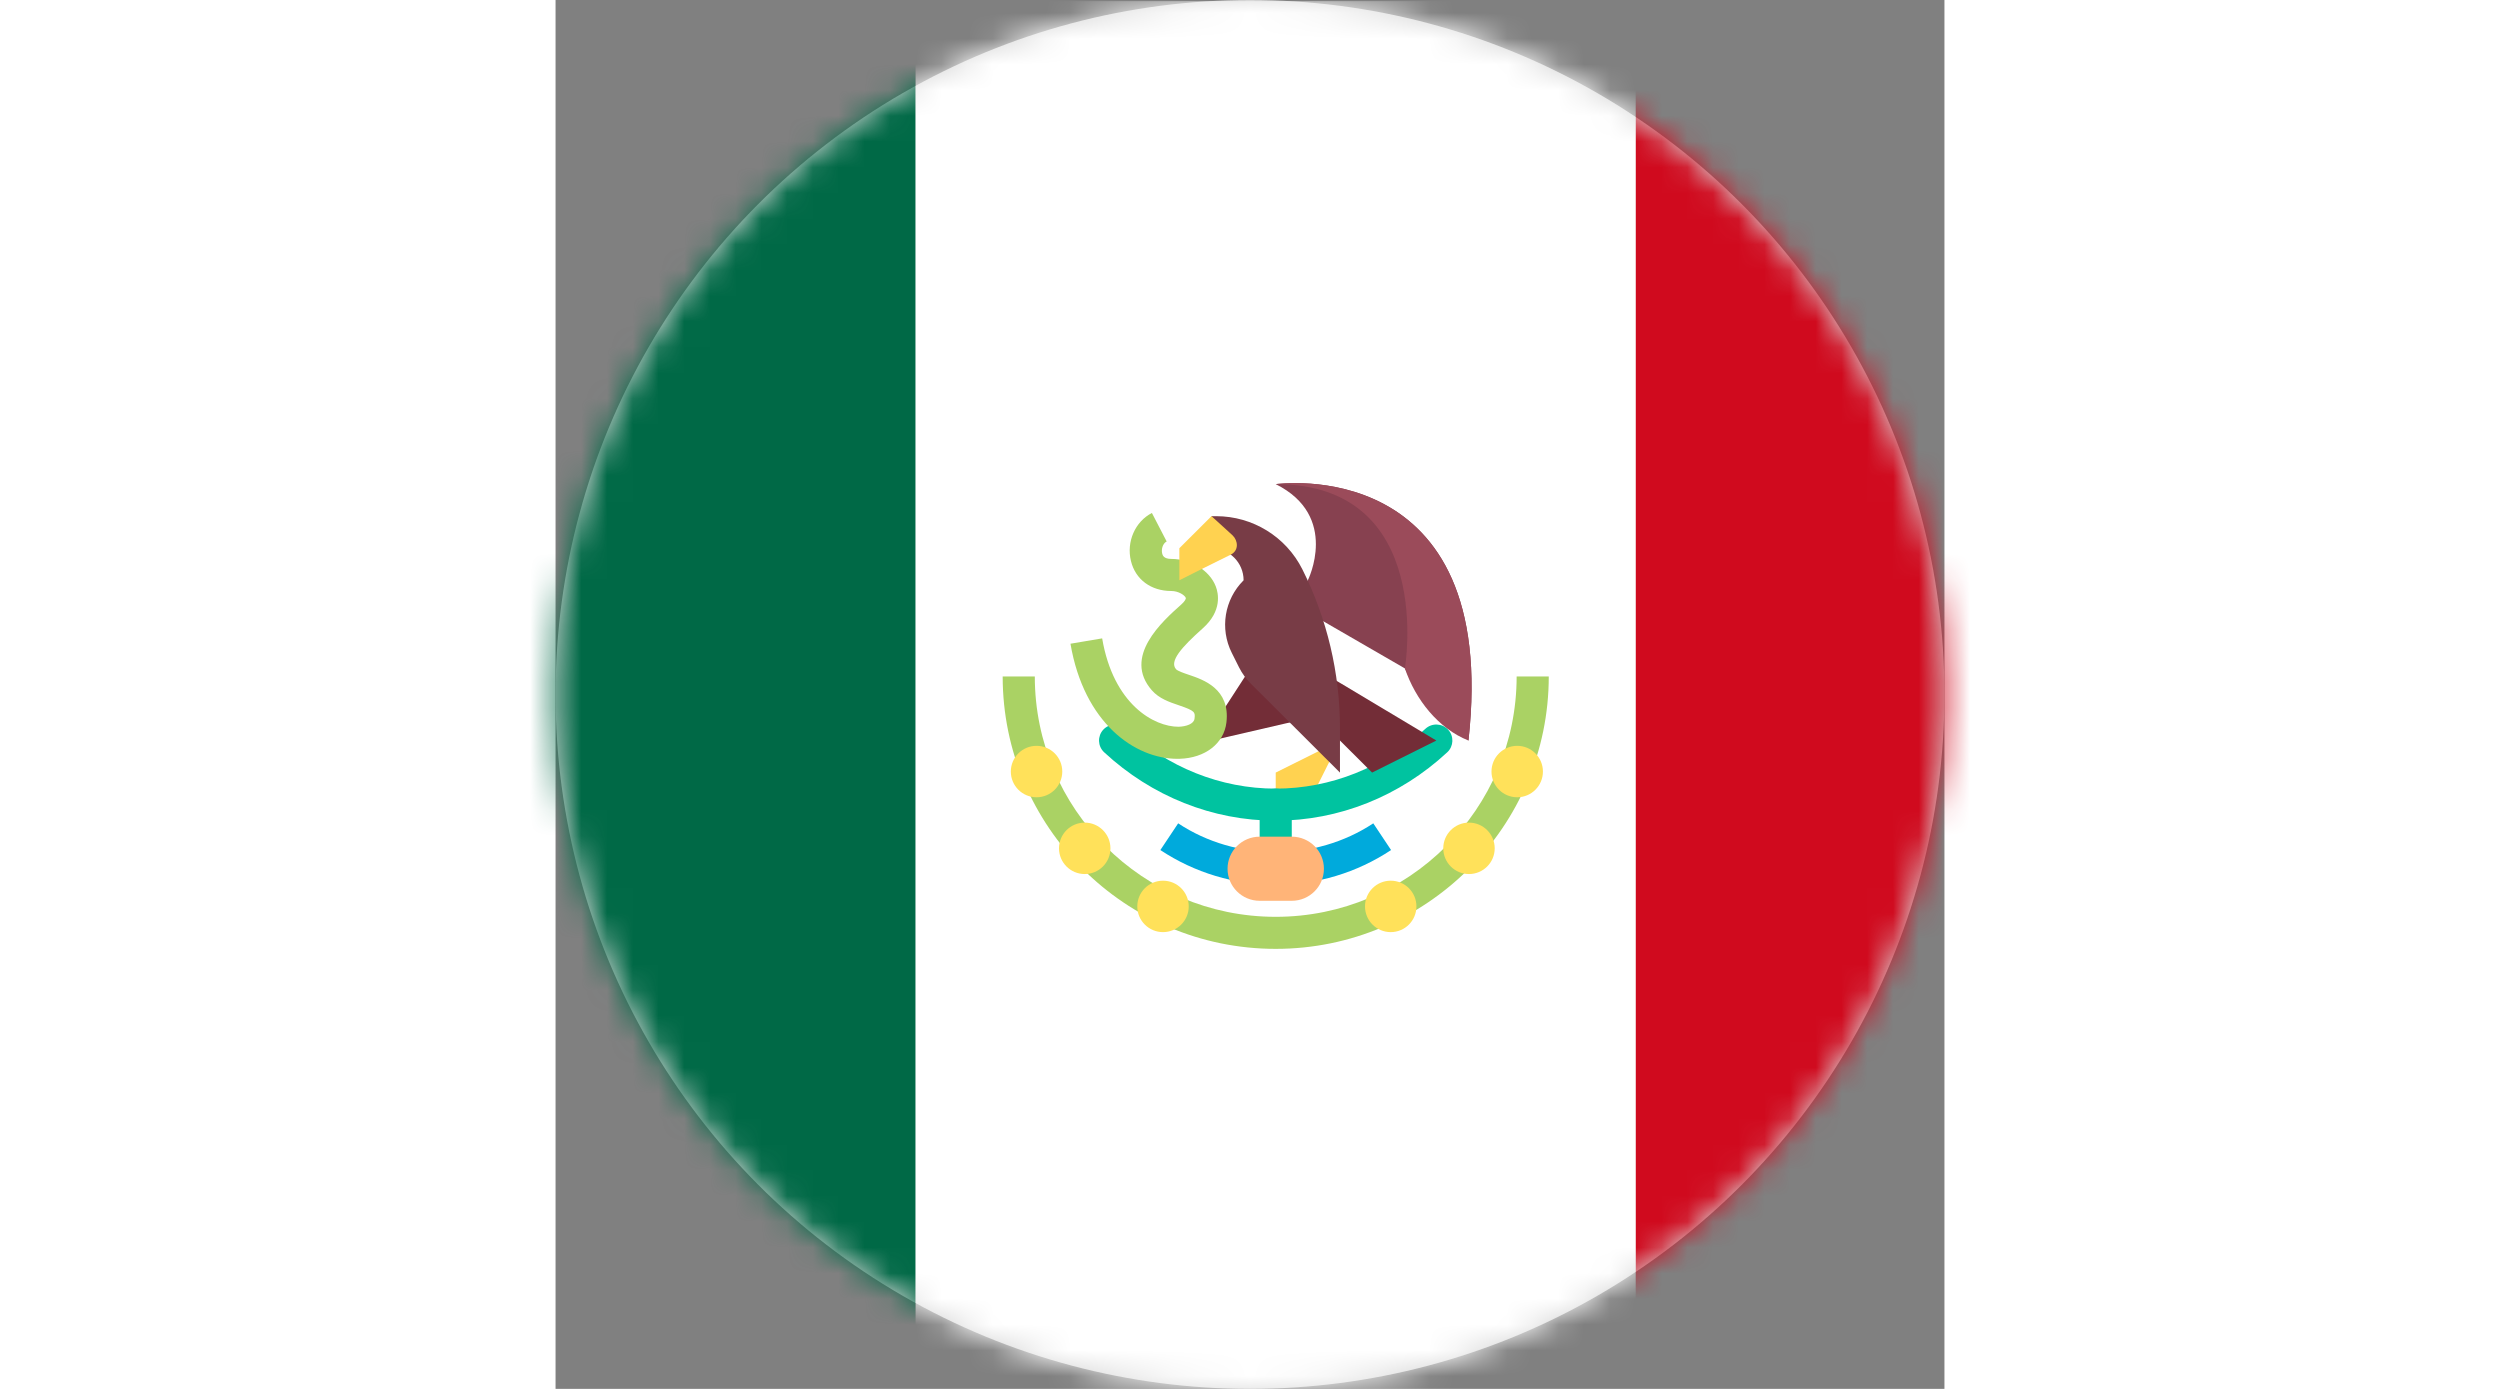 
<svg height="30px" viewBox="0 0 54 54" version="1.1" xmlns="http://www.w3.org/2000/svg" xmlns:xlink="http://www.w3.org/1999/xlink">
    <rect x="0" y="0" width="54" height="54" fill="#808080" stroke="none"/>
    <defs>
        <circle id="path-1" cx="27.5" cy="27" r="27"></circle>
    </defs>
    <g id="Page-1" stroke="none" stroke-width="1" fill="none" fill-rule="evenodd">
        <g id="mexico" transform="translate(-0.5, 0)">
            <mask id="mask-2" fill="white">
                <use xlink:href="#path-1"></use>
            </mask>
            <use id="Mask" fill="#D8D8D8" xlink:href="#path-1"></use>
            <g mask="url(#mask-2)">
                <g transform="translate(-13.5, 0)">
                    <path d="M28,54.954 L1.448,54.954 C0.649,54.954 0,54.307 0,53.509 L0,1.49 C0,0.692 0.649,0.045 1.448,0.045 L28,0.045 L28,54.954 Z" id="Path" fill="#006946" fill-rule="nonzero"></path>
                    <rect id="Rectangle" fill="#FFFFFF" fill-rule="nonzero" x="28.001" y="0.045" width="28.001" height="54.91"></rect>
                    <path d="M82.552,54.954 L56,54.954 L56,0.045 L82.552,0.045 C83.351,0.045 84,0.692 84,1.49 L84,53.509 C84,54.308 83.351,54.954 82.552,54.954 Z" id="Path" fill="#D00A1E" fill-rule="nonzero"></path>
                    <polygon id="Path" fill="#FFD250" fill-rule="nonzero" points="44.498 28.792 42 30.038 42 31.285 43.249 31.285"></polygon>
                    <g id="Group" stroke-width="1" fill="none" fill-rule="evenodd" transform="translate(35.109, 28.155)">
                        <path d="M6.891,6.245 C6.545,6.245 6.266,5.966 6.266,5.622 L6.266,3.13 C6.266,2.785 6.545,2.506 6.891,2.506 C7.236,2.506 7.515,2.785 7.515,3.13 L7.515,5.622 C7.515,5.966 7.236,6.245 6.891,6.245 Z" id="Path" fill="#00C3A0" fill-rule="nonzero"></path>
                        <path d="M6.891,3.753 C4.438,3.753 2.069,2.808 0.221,1.094 C-0.032,0.86 -0.046,0.465 0.188,0.213 C0.425,-0.038 0.82,-0.051 1.071,0.181 C2.687,1.681 4.754,2.507 6.89,2.507 C9.027,2.507 11.094,1.681 12.71,0.181 C12.962,-0.052 13.357,-0.039 13.593,0.213 C13.827,0.465 13.813,0.86 13.56,1.094 C11.712,2.809 9.344,3.753 6.891,3.753 Z" id="Path" fill="#00C3A0" fill-rule="nonzero"></path>
                    </g>
                    <path d="M42,34.4 C40.399,34.4 38.848,33.933 37.515,33.05 L38.207,32.011 C40.461,33.506 43.539,33.506 45.793,32.011 L46.485,33.05 C45.152,33.933 43.601,34.4 42,34.4 Z" id="Path" fill="#00AADC" fill-rule="nonzero"></path>
                    <polygon id="Path" fill="#732D37" fill-rule="nonzero" points="41.011 25.988 39.632 28.117 39.398 28.818 42.989 27.987"></polygon>
                    <path d="M38.178,29.503 C36.527,29.503 34.546,28.117 34.02,25.028 L35.252,24.82 C35.689,27.389 37.272,28.259 38.223,28.256 C38.515,28.248 38.819,28.148 38.843,27.942 C38.871,27.696 38.878,27.638 38.224,27.418 C37.869,27.298 37.467,27.162 37.185,26.84 C36.042,25.538 37.589,24.161 38.332,23.499 C38.463,23.382 38.517,23.283 38.503,23.245 C38.462,23.139 38.217,22.978 37.941,22.978 C37.148,22.978 36.546,22.53 36.371,21.811 C36.189,21.066 36.532,20.281 37.186,19.944 L37.76,21.052 C37.606,21.131 37.546,21.356 37.585,21.517 C37.6,21.581 37.637,21.731 37.941,21.731 C38.706,21.731 39.434,22.182 39.67,22.801 C39.772,23.065 39.924,23.751 39.164,24.429 C38.344,25.16 37.853,25.71 38.125,26.019 C38.187,26.089 38.451,26.179 38.625,26.237 C39.187,26.427 40.234,26.78 40.084,28.085 C39.99,28.906 39.256,29.475 38.258,29.502 C38.231,29.502 38.204,29.503 38.178,29.503 Z" id="Path" fill="#AAD264" fill-rule="nonzero"></path>
                    <path d="M43.249,22.561 C43.249,22.561 44.498,20.069 42,18.823 C42,18.823 50.743,17.577 49.494,28.792 L49.493,28.792 C48.674,28.137 47.457,26.942 47.022,25.988 L43.249,23.807 L43.249,22.561 L43.249,22.561 Z" id="Path" fill="#874150" fill-rule="nonzero"></path>
                    <path d="M42,25.054 L48.245,28.792 C48.245,28.792 48.245,28.792 45.747,30.038 L42,26.3 L42,25.054 Z" id="Path" fill="#732D37" fill-rule="nonzero"></path>
                    <path d="M39.502,21.315 L39.502,21.315 C40.192,21.315 40.751,21.873 40.751,22.561 L40.75,22.563 C40.005,23.306 39.82,24.442 40.291,25.382 L40.573,25.945 C40.691,26.18 40.846,26.395 41.032,26.58 L44.498,30.039 L44.498,28.316 C44.498,26.171 43.998,24.055 43.036,22.136 L43.036,22.136 C42.401,20.869 41.104,20.069 39.685,20.069 L39.502,20.069 L39.502,21.316 L39.502,21.316 L39.502,21.315 L39.502,21.315 Z" id="Path" fill="#783C46" fill-rule="nonzero"></path>
                    <path d="M39.502,20.069 L38.253,21.315 L38.253,22.561 C38.253,22.561 39.739,21.81 40.24,21.57 C40.59,21.403 40.526,21.008 40.325,20.817 C40.169,20.669 39.502,20.069 39.502,20.069 Z" id="Path" fill="#FFD250" fill-rule="nonzero"></path>
                    <path d="M42,36.892 C36.146,36.892 31.384,32.14 31.384,26.3 L32.633,26.3 C32.633,31.454 36.835,35.646 42,35.646 C47.166,35.646 51.367,31.454 51.367,26.3 L52.616,26.3 C52.616,32.14 47.854,36.892 42,36.892 Z" id="Path" fill="#AAD264" fill-rule="nonzero"></path>
                    <g id="Group" stroke-width="1" fill="none" fill-rule="evenodd" transform="translate(31.828, 29.137)">
                        <ellipse id="Oval" fill="#FFE15A" fill-rule="nonzero" cx="0.873" cy="0.861" rx="1" ry="1"></ellipse>
                        <ellipse id="Oval" fill="#FFE15A" fill-rule="nonzero" cx="2.746" cy="3.846" rx="1" ry="1"></ellipse>
                        <ellipse id="Oval" fill="#FFE15A" fill-rule="nonzero" cx="5.79" cy="6.104" rx="1" ry="1"></ellipse>
                        <ellipse id="Oval" fill="#FFE15A" fill-rule="nonzero" cx="19.561" cy="0.861" rx="1" ry="1"></ellipse>
                        <ellipse id="Oval" fill="#FFE15A" fill-rule="nonzero" cx="17.686" cy="3.846" rx="1" ry="1"></ellipse>
                        <ellipse id="Oval" fill="#FFE15A" fill-rule="nonzero" cx="14.643" cy="6.104" rx="1" ry="1"></ellipse>
                    </g>
                    <path d="M42.625,35.023 L41.376,35.023 C40.686,35.023 40.127,34.465 40.127,33.777 L40.127,33.777 C40.127,33.088 40.686,32.53 41.376,32.53 L42.625,32.53 C43.314,32.53 43.874,33.088 43.874,33.777 L43.874,33.777 C43.874,34.465 43.314,35.023 42.625,35.023 Z" id="Path" fill="#FFB478" fill-rule="nonzero"></path>
                    <path d="M47.022,25.988 C47.438,27.208 48.323,28.325 49.493,28.792 L49.494,28.792 C50.743,17.577 42,18.823 42,18.823 C48.245,18.823 47.022,25.988 47.022,25.988 Z" id="Path" fill="#9B4B5A" fill-rule="nonzero"></path>
                </g>
            </g>
        </g>
    </g>
</svg>